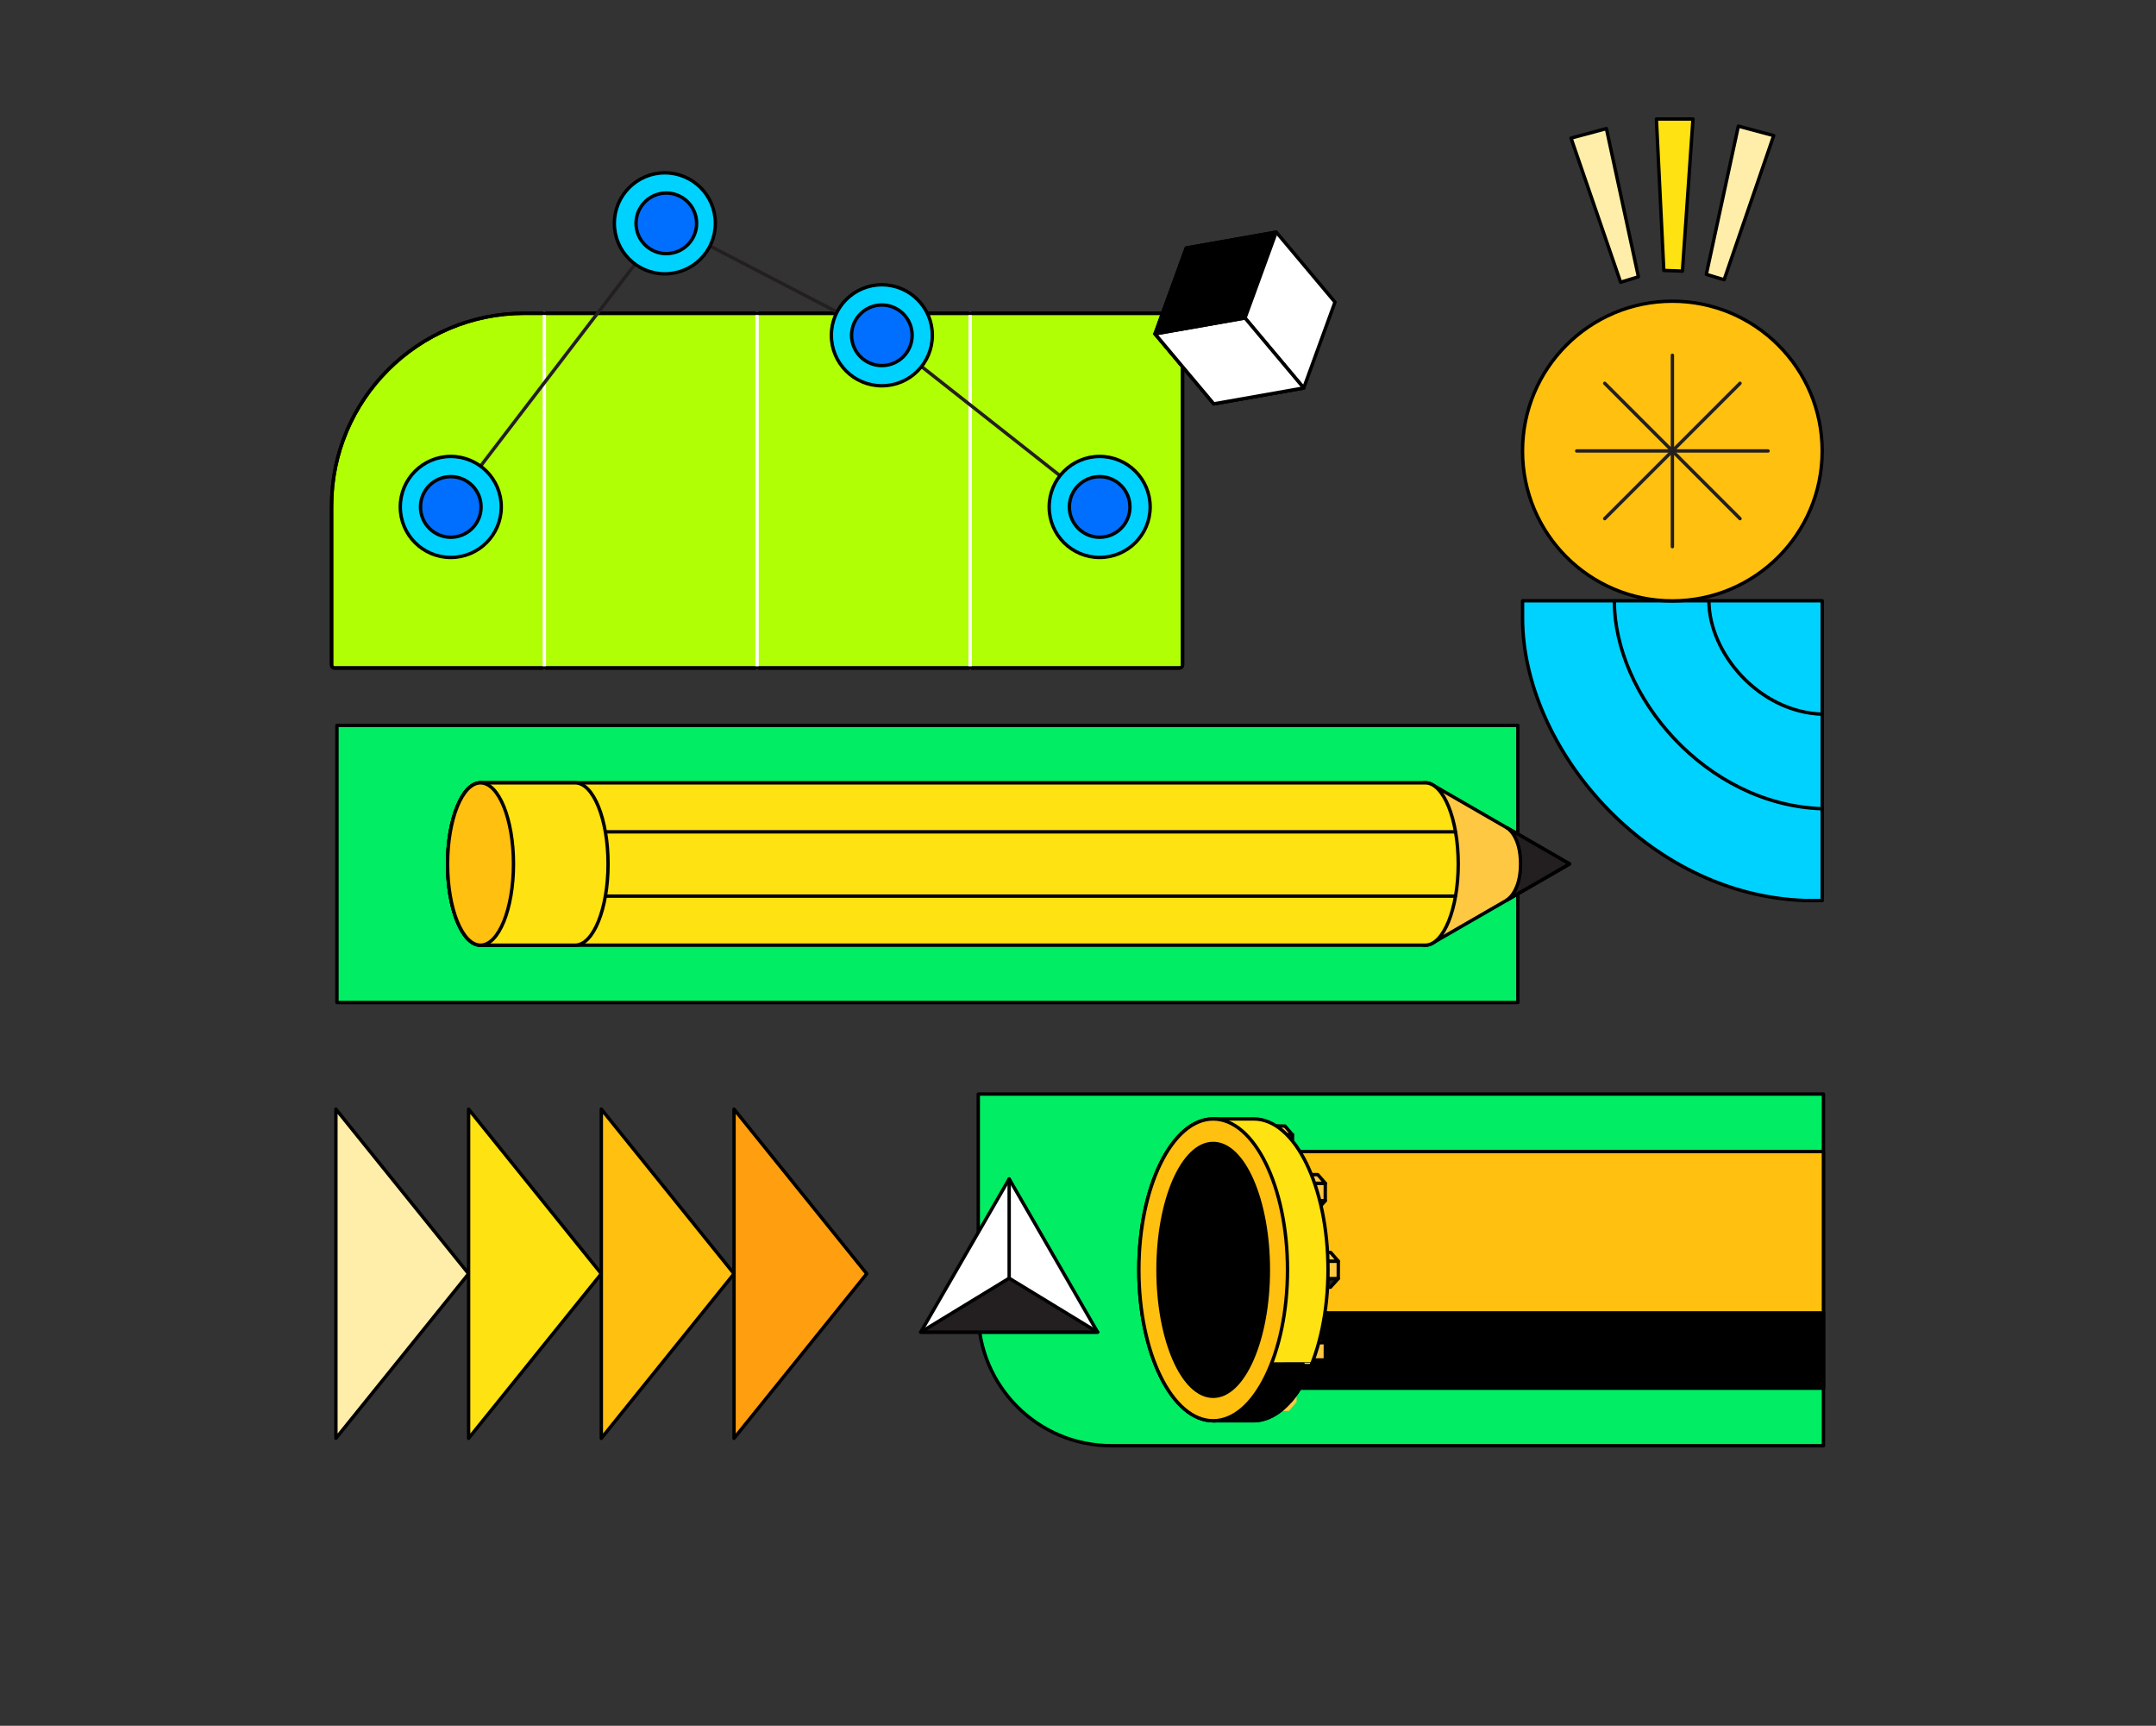 <?xml version="1.0" encoding="utf-8"?>
<svg xmlns="http://www.w3.org/2000/svg" width="696" height="557" viewBox="0 0 696 557" fill="none">
<rect x="0" y="0" width="696" height="557" fill="#333333" stroke="none"/>
<g clip-path="url(#clip0_1003_636)">
<path d="M169.273 101.119H380.812C381.326 101.119 381.753 101.535 381.753 102.06V214.656C381.753 215.171 381.337 215.597 380.812 215.597H107.975C107.461 215.597 107.034 215.181 107.034 214.656V163.358C107.034 129.006 134.921 101.119 169.273 101.119Z" fill="#B1FF05" stroke="black" stroke-width="1.094" stroke-linecap="round" stroke-linejoin="round"/>
<path d="M175.717 101.119V215.586" stroke="white" stroke-width="1.094" stroke-miterlimit="10" stroke-linecap="round"/>
<path d="M244.388 101.119V215.586" stroke="white" stroke-width="1.094" stroke-miterlimit="10" stroke-linecap="round"/>
<path d="M313.19 101.119V215.586" stroke="white" stroke-width="1.094" stroke-miterlimit="10" stroke-linecap="round"/>
<path d="M169.273 101.119H380.812C381.326 101.119 381.753 101.535 381.753 102.06V214.656C381.753 215.171 381.337 215.597 380.812 215.597H107.975C107.461 215.597 107.034 215.181 107.034 214.656V163.358C107.034 129.006 134.921 101.119 169.273 101.119Z" stroke="black" stroke-width="1.094" stroke-linecap="round" stroke-linejoin="round"/>
<path d="M489.995 234.152H108.773V323.577H489.995V234.152Z" fill="#00ED64" stroke="black" stroke-width="1.094" stroke-linecap="round" stroke-linejoin="round"/>
<path d="M462.031 253.078C461.408 252.805 460.773 252.652 460.117 252.652C454.242 252.652 461.2 264.379 461.2 278.853C461.2 293.327 454.231 305.055 460.117 305.055C461.145 305.055 462.13 304.694 463.071 304.027L506.689 278.853L463.071 253.68C462.731 253.439 462.381 253.231 462.031 253.078Z" fill="#FFC843" stroke="black" stroke-width="1.094" stroke-linecap="round" stroke-linejoin="round"/>
<path d="M155.127 305.066H460.117C465.992 305.066 470.751 293.338 470.751 278.864C470.751 264.39 465.992 252.663 460.117 252.663H155.127C149.252 252.663 144.493 264.39 144.493 278.864C144.493 293.338 149.252 305.066 155.127 305.066Z" fill="#FFE212" stroke="black" stroke-width="1.094" stroke-linecap="round" stroke-linejoin="round"/>
<path d="M486.515 267.191C486.515 267.191 490.87 269.62 490.87 278.832C490.87 288.043 486.417 290.527 486.417 290.527L506.689 278.832L486.515 267.191Z" fill="#231F20" stroke="black" stroke-width="1.094" stroke-linecap="round" stroke-linejoin="round"/>
<path d="M155.127 305.066H185.661C191.536 305.066 196.295 293.338 196.295 278.864C196.295 264.39 191.536 252.663 185.661 252.663H155.127C149.252 252.663 144.493 264.39 144.493 278.864C144.493 293.338 149.252 305.066 155.127 305.066Z" fill="#FFE212" stroke="black" stroke-width="1.094" stroke-linecap="round" stroke-linejoin="round"/>
<path d="M155.127 305.066C161 305.066 165.761 293.335 165.761 278.864C165.761 264.394 161 252.663 155.127 252.663C149.254 252.663 144.493 264.394 144.493 278.864C144.493 293.335 149.254 305.066 155.127 305.066Z" fill="#FFC010" stroke="black" stroke-width="1.094" stroke-linecap="round" stroke-linejoin="round"/>
<path d="M195.573 268.482H469.789" stroke="black" stroke-width="1.094" stroke-linecap="round" stroke-linejoin="round"/>
<path d="M195.573 289.236H469.789" stroke="black" stroke-width="1.094" stroke-linecap="round" stroke-linejoin="round"/>
<path d="M155.127 150.46L215.101 72.084L284.68 108.219L354.993 163.621" stroke="#231F20" stroke-width="1.094" stroke-miterlimit="10"/>
<path d="M354.993 179.922C363.996 179.922 371.294 172.623 371.294 163.621C371.294 154.618 363.996 147.32 354.993 147.32C345.991 147.32 338.692 154.618 338.692 163.621C338.692 172.623 345.991 179.922 354.993 179.922Z" fill="#00D2FF" stroke="black" stroke-width="1.094" stroke-linecap="round" stroke-linejoin="round"/>
<path d="M354.992 173.401C360.394 173.401 364.773 169.022 364.773 163.621C364.773 158.218 360.394 153.84 354.992 153.84C349.591 153.84 345.212 158.218 345.212 163.621C345.212 169.022 349.591 173.401 354.992 173.401Z" fill="#006EFF" stroke="black" stroke-width="1.094" stroke-linecap="round" stroke-linejoin="round"/>
<path d="M284.681 124.52C293.684 124.52 300.982 117.222 300.982 108.219C300.982 99.217 293.684 91.918 284.681 91.918C275.678 91.918 268.38 99.217 268.38 108.219C268.38 117.222 275.678 124.52 284.681 124.52Z" fill="#00D2FF" stroke="black" stroke-width="1.094" stroke-miterlimit="10"/>
<path d="M284.681 118C290.083 118 294.461 113.621 294.461 108.219C294.461 102.818 290.083 98.439 284.681 98.439C279.28 98.439 274.9 102.818 274.9 108.219C274.9 113.621 279.28 118 284.681 118Z" fill="#006EFF" stroke="black" stroke-width="1.094" stroke-miterlimit="10"/>
<path d="M214.631 88.385C223.634 88.385 230.932 81.087 230.932 72.084C230.932 63.081 223.634 55.783 214.631 55.783C205.628 55.783 198.33 63.081 198.33 72.084C198.33 81.087 205.628 88.385 214.631 88.385Z" fill="#00D2FF" stroke="black" stroke-width="1.094" stroke-miterlimit="10"/>
<path d="M215.101 81.865C220.502 81.865 224.881 77.486 224.881 72.084C224.881 66.682 220.502 62.303 215.101 62.303C209.699 62.303 205.32 66.682 205.32 72.084C205.32 77.486 209.699 81.865 215.101 81.865Z" fill="#006EFF" stroke="black" stroke-width="1.094" stroke-miterlimit="10"/>
<path d="M145.522 179.922C154.524 179.922 161.822 172.623 161.822 163.621C161.822 154.618 154.524 147.32 145.522 147.32C136.519 147.32 129.221 154.618 129.221 163.621C129.221 172.623 136.519 179.922 145.522 179.922Z" fill="#00D2FF" stroke="black" stroke-width="1.094" stroke-miterlimit="10"/>
<path d="M145.522 173.401C150.924 173.401 155.302 169.022 155.302 163.621C155.302 158.218 150.924 153.84 145.522 153.84C140.121 153.84 135.741 158.218 135.741 163.621C135.741 169.022 140.121 173.401 145.522 173.401Z" fill="#006EFF" stroke="black" stroke-width="1.094" stroke-miterlimit="10"/>
<path d="M315.806 423.668V353.115H588.643V466.62H358.757C335.049 466.62 315.806 447.376 315.806 423.668Z" fill="#00ED64" stroke="black" stroke-width="1.094" stroke-linecap="round" stroke-linejoin="round"/>
<path d="M588.641 448.01H392.167C382.955 448.01 375.505 430.878 375.505 409.84C375.505 388.802 382.966 371.67 392.167 371.67H588.641V448.01Z" fill="#FFC010" stroke="black" stroke-width="1.094" stroke-linecap="round" stroke-linejoin="round"/>
<path d="M392.167 448.01H588.642V423.756H376.654C379.083 437.934 385.111 448.01 392.178 448.01H392.167Z" fill="black" stroke="black" stroke-width="1.094" stroke-linecap="round" stroke-linejoin="round"/>
<path d="M429.495 415.463H425.403L427.843 412.663H432.011L429.495 415.463Z" fill="#231F20" stroke="black" stroke-width="1.094" stroke-linecap="round" stroke-linejoin="round"/>
<path d="M427.863 407.058L427.849 412.659L432.017 412.669L432.031 407.068L427.863 407.058Z" fill="#FFC843" stroke="black" stroke-width="1.094" stroke-linecap="round" stroke-linejoin="round"/>
<path d="M432.011 407.05H427.843L425.403 404.25H429.572L432.011 407.05Z" fill="#FFC843" stroke="black" stroke-width="1.094" stroke-linecap="round" stroke-linejoin="round"/>
<path d="M427.843 407.05V412.663L425.404 415.463L422.953 412.663V407.05L425.404 404.25L427.843 407.05Z" fill="#FFC843"/>
<path d="M425.403 416.196C425.195 416.196 424.987 416.109 424.845 415.944L422.406 413.144C422.285 413.012 422.23 412.837 422.23 412.662V407.061C422.23 406.886 422.296 406.711 422.406 406.58L424.845 403.779C425.119 403.462 425.677 403.462 425.95 403.779L428.39 406.58C428.51 406.711 428.565 406.886 428.565 407.061V412.662C428.565 412.837 428.499 413.012 428.39 413.144L425.95 415.944C425.808 416.109 425.611 416.196 425.392 416.196H425.403ZM423.696 412.389L425.403 414.347L427.11 412.389V407.335L425.403 405.376L423.696 407.335V412.389Z" fill="#231F20"/>
<path d="M425.404 441.676H421.235L423.675 438.875H427.843L425.404 441.676Z" fill="black" stroke="black" stroke-width="1.094" stroke-linecap="round" stroke-linejoin="round"/>
<path d="M423.684 433.324L423.671 438.926L427.839 438.935L427.852 433.334L423.684 433.324Z" fill="#FFC843" stroke="black" stroke-width="1.094" stroke-linecap="round" stroke-linejoin="round"/>
<path d="M427.843 433.274H423.751L421.301 430.473H425.403L427.843 433.274Z" fill="#FFC843" stroke="black" stroke-width="1.094" stroke-linecap="round" stroke-linejoin="round"/>
<path d="M423.752 433.274L423.675 438.875L421.236 441.676L418.796 438.875V433.274L421.301 430.473L423.752 433.274Z" fill="#FFC843"/>
<path d="M421.235 442.409C421.027 442.409 420.819 442.321 420.677 442.157L418.238 439.357C418.117 439.225 418.062 439.05 418.062 438.875V433.274C418.062 433.088 418.128 432.924 418.248 432.782L420.765 429.981C420.907 429.828 421.115 429.74 421.312 429.74C421.52 429.74 421.717 429.839 421.859 429.992L424.298 432.793C424.419 432.924 424.484 433.099 424.473 433.285L424.397 438.886C424.397 439.061 424.331 439.225 424.222 439.357L421.782 442.157C421.64 442.321 421.443 442.409 421.224 442.409H421.235ZM419.529 438.602L421.235 440.56L422.953 438.591L423.018 433.536L421.301 431.567L419.529 433.547V438.591V438.602Z" fill="#231F20"/>
<path d="M425.404 390.323L421.235 390.246L423.675 387.511H427.843L425.404 390.323Z" fill="#FFC843" stroke="black" stroke-width="1.094" stroke-linecap="round" stroke-linejoin="round"/>
<path d="M423.663 381.922L423.648 387.523L427.817 387.533L427.831 381.932L423.663 381.922Z" fill="#FFC843" stroke="black" stroke-width="1.094" stroke-linecap="round" stroke-linejoin="round"/>
<path d="M427.843 381.91H423.751L421.301 379.109H425.403L427.843 381.91Z" fill="#FFC843" stroke="black" stroke-width="1.094" stroke-linecap="round" stroke-linejoin="round"/>
<path d="M423.752 381.91L423.675 387.511L421.236 390.246L418.796 387.445V381.91L421.301 379.109L423.752 381.91Z" fill="#FFC843"/>
<path d="M421.235 390.979C421.027 390.979 420.83 390.892 420.688 390.727L418.248 387.927C418.128 387.795 418.073 387.62 418.073 387.445V381.91C418.073 381.724 418.139 381.56 418.259 381.417L420.775 378.617C420.918 378.463 421.115 378.376 421.322 378.376C421.53 378.376 421.727 378.474 421.869 378.628L424.309 381.428C424.429 381.56 424.495 381.735 424.484 381.921L424.408 387.522C424.408 387.697 424.342 387.872 424.222 388.003L421.782 390.738C421.64 390.892 421.443 390.979 421.235 390.979ZM419.528 387.172L421.246 389.141L422.953 387.238L423.018 382.194L421.301 380.225L419.528 382.205V387.183V387.172Z" fill="#231F20"/>
<path d="M414.769 374.591H410.678L413.117 371.779H417.209L414.769 374.591Z" fill="#FFC843"/>
<path d="M414.77 375.324H410.678C410.394 375.324 410.131 375.16 410.011 374.897C409.89 374.635 409.934 374.328 410.12 374.109L412.56 371.309C412.702 371.145 412.899 371.057 413.118 371.057H417.209C417.494 371.057 417.756 371.221 417.877 371.484C417.997 371.746 417.953 372.053 417.767 372.272L415.328 375.072C415.185 375.236 414.988 375.324 414.77 375.324ZM412.286 373.858H414.441L415.601 372.523H413.446L412.286 373.858Z" fill="#231F20"/>
<path d="M413.08 366.195L413.065 371.797L417.234 371.807L417.248 366.205L413.08 366.195Z" fill="#FFC843" stroke="black" stroke-width="1.094" stroke-linecap="round" stroke-linejoin="round"/>
<path d="M417.209 366.254L413.117 366.178L410.678 363.377L414.835 363.454L417.209 366.254Z" fill="#FFC843" stroke="black" stroke-width="1.094" stroke-linecap="round" stroke-linejoin="round"/>
<path d="M413.118 366.178V371.779L410.678 374.591L408.228 371.779V366.178L410.678 363.377L413.118 366.178Z" fill="#FFC843"/>
<path d="M410.678 375.324C410.47 375.324 410.262 375.236 410.12 375.072L407.68 372.271C407.56 372.14 407.505 371.965 407.505 371.79V366.189C407.505 366.014 407.571 365.839 407.68 365.707L410.12 362.907C410.393 362.589 410.951 362.589 411.225 362.907L413.664 365.707C413.785 365.839 413.839 366.014 413.839 366.189V371.79C413.839 371.965 413.774 372.14 413.664 372.271L411.225 375.072C411.082 375.236 410.885 375.324 410.667 375.324H410.678ZM408.971 371.517L410.678 373.475L412.384 371.517V366.462L410.678 364.504L408.971 366.462V371.517Z" fill="#231F20"/>
<path d="M416.059 455.406H411.968L414.407 452.594H418.499L416.059 455.406Z" fill="#FFC843"/>
<path d="M414.406 446.967L414.392 452.568L418.56 452.578L418.574 446.976L414.406 446.967Z" fill="#FFC843"/>
<path d="M418.501 446.993H414.409L411.97 444.192H416.061L418.501 446.993Z" fill="#FFC843"/>
<path d="M418.5 447.726H414.409C414.201 447.726 413.993 447.638 413.851 447.474L411.411 444.674C411.225 444.455 411.181 444.148 411.302 443.886C411.422 443.623 411.685 443.459 411.969 443.459H416.061C416.269 443.459 416.476 443.547 416.619 443.711L419.058 446.512C419.244 446.73 419.288 447.037 419.168 447.299C419.047 447.562 418.785 447.726 418.5 447.726ZM414.737 446.26H416.892L415.732 444.925H413.577L414.737 446.26Z" fill="#231F20"/>
<path d="M414.409 446.993V452.594L411.969 455.406L409.529 452.594V446.993L411.969 444.192L414.409 446.993Z" fill="#FFC843"/>
<path d="M411.97 456.139C411.762 456.139 411.554 456.051 411.412 455.887L408.972 453.087C408.852 452.955 408.797 452.78 408.797 452.605V447.004C408.797 446.829 408.863 446.654 408.972 446.523L411.412 443.722C411.554 443.558 411.751 443.47 411.97 443.47C412.177 443.47 412.385 443.558 412.527 443.722L414.967 446.523C415.087 446.654 415.142 446.829 415.142 447.004V452.605C415.142 452.78 415.077 452.955 414.967 453.087L412.527 455.887C412.385 456.051 412.188 456.139 411.97 456.139ZM410.263 452.332L411.97 454.29L413.676 452.332V447.277L411.97 445.319L410.263 447.277V452.332Z" fill="#231F20"/>
<path d="M391.642 458.557H404.716C417.931 458.557 428.707 436.72 428.707 409.851C428.707 382.982 418.008 361.145 404.716 361.145H391.642C378.426 361.145 367.65 382.982 367.65 409.851C367.65 436.72 378.426 458.557 391.642 458.557Z" fill="#FFE212" stroke="black" stroke-width="1.094" stroke-linecap="round" stroke-linejoin="round"/>
<path d="M391.642 450.669C401.478 450.669 409.452 432.399 409.452 409.862C409.452 387.325 401.478 369.055 391.642 369.055C381.805 369.055 373.831 387.325 373.831 409.862C373.831 432.399 381.805 450.669 391.642 450.669Z" fill="#231F20"/>
<path d="M391.641 451.391C386.576 451.391 381.861 446.993 378.371 438.995C374.969 431.195 373.087 420.846 373.087 409.851C373.087 398.856 374.958 388.507 378.371 380.706C381.861 372.72 386.576 368.311 391.641 368.311C396.707 368.311 401.422 372.709 404.912 380.706C408.314 388.507 410.196 398.856 410.196 409.851C410.196 420.846 408.325 431.195 404.912 438.995C401.422 446.982 396.707 451.391 391.641 451.391Z" fill="black" stroke="black" stroke-width="1.094" stroke-linecap="round" stroke-linejoin="round"/>
<path d="M391.424 458.556H405.143C405.143 458.556 409.814 458.556 414.551 454.246C417.571 451.511 420.087 448.36 423.457 440.243C423.533 440.166 410.383 440.243 410.383 440.243C410.383 440.243 407.582 448.284 402.342 453.458C396.456 459.344 391.424 458.556 391.424 458.556Z" fill="black" stroke="black" stroke-width="1.094" stroke-linecap="round" stroke-linejoin="round"/>
<path d="M391.642 361.156C404.858 361.156 415.634 382.993 415.634 409.862C415.634 436.731 404.934 458.568 391.642 458.568C378.35 458.568 367.65 436.731 367.65 409.862C367.65 382.993 378.426 361.156 391.642 361.156ZM373.832 409.862C373.832 432.421 381.807 450.669 391.642 450.669C401.477 450.669 409.453 432.355 409.453 409.862C409.453 387.369 401.477 369.055 391.642 369.055C381.807 369.055 373.832 387.303 373.832 409.862Z" fill="#FFC010" stroke="black" stroke-width="1.094" stroke-linecap="round" stroke-linejoin="round"/>
<path d="M325.782 380.509L340.059 405.234L354.325 429.959H325.782H297.229L311.505 405.234L325.782 380.509Z" fill="white" stroke="black" stroke-width="1.094" stroke-linecap="round" stroke-linejoin="round"/>
<path d="M325.782 412.553L297.229 429.959H354.325L325.782 412.553Z" fill="#231F20" stroke="black" stroke-width="1.094" stroke-linecap="round" stroke-linejoin="round"/>
<path d="M325.781 412.553V380.509" stroke="black" stroke-width="1.094" stroke-linecap="round" stroke-linejoin="round"/>
<path d="M108.435 464.234V357.983L151.276 411.109L108.435 464.234Z" fill="#FFEEA9" stroke="black" stroke-width="1.094" stroke-linecap="round" stroke-linejoin="round"/>
<path d="M151.276 464.234V357.983L194.118 411.109L151.276 464.234Z" fill="#FFE212" stroke="black" stroke-width="1.094" stroke-linecap="round" stroke-linejoin="round"/>
<path d="M194.118 464.234V357.983L236.96 411.109L194.118 464.234Z" fill="#FFC010" stroke="black" stroke-width="1.094" stroke-linecap="round" stroke-linejoin="round"/>
<path d="M236.96 464.234V357.983L279.802 411.109L236.96 464.234Z" fill="#FF9F10" stroke="black" stroke-width="1.094" stroke-linecap="round" stroke-linejoin="round"/>
<path d="M382.956 80.038L372.869 107.749L391.828 130.341L420.875 125.221L430.961 97.509L412.002 74.918L382.956 80.038Z" fill="white" stroke="black" stroke-width="1.094" stroke-linecap="round" stroke-linejoin="round"/>
<path d="M401.915 102.629L372.869 107.749L391.828 130.341L420.875 125.221L401.915 102.629Z" fill="white" stroke="black" stroke-width="1.094" stroke-linecap="round" stroke-linejoin="round"/>
<path d="M401.915 102.629L372.869 107.749L391.828 130.341L420.875 125.221L401.915 102.629Z" fill="white" stroke="black" stroke-width="1.094" stroke-linecap="round" stroke-linejoin="round"/>
<path d="M401.915 102.629L412.002 74.918L382.956 80.038L372.869 107.749L401.915 102.629Z" fill="black" stroke="black" stroke-width="1.094" stroke-linecap="round" stroke-linejoin="round"/>
<path d="M588.248 193.914H491.515V199.471C491.515 240.989 531.381 288.896 582.69 290.647H588.248V193.914Z" fill="#00D2FF" stroke="black" stroke-width="1.094" stroke-linecap="round" stroke-linejoin="round"/>
<path d="M539.87 193.947C566.582 193.947 588.237 172.293 588.237 145.58C588.237 118.868 566.582 97.214 539.87 97.214C513.158 97.214 491.504 118.868 491.504 145.58C491.504 172.293 513.158 193.947 539.87 193.947Z" fill="#FFC010" stroke="black" stroke-width="1.094" stroke-linecap="round" stroke-linejoin="round"/>
<path d="M534.718 38.41H546.533L543.12 87.499L537.114 87.291L534.718 38.41Z" fill="#FFE212" stroke="black" stroke-width="1.094" stroke-linecap="round" stroke-linejoin="round"/>
<path d="M561.171 40.708L572.592 43.76L556.587 90.289L550.832 88.549L561.171 40.708Z" fill="#FFEEA9" stroke="black" stroke-width="1.094" stroke-linecap="round" stroke-linejoin="round"/>
<path d="M518.581 41.506L507.159 44.57L523.165 91.098L528.919 89.348L518.581 41.506Z" fill="#FFEEA9" stroke="black" stroke-width="1.094" stroke-linecap="round" stroke-linejoin="round"/>
<path d="M539.882 114.663V176.442" stroke="#231F20" stroke-width="1.094" stroke-linecap="round" stroke-linejoin="round"/>
<path d="M508.986 145.547H570.765" stroke="#231F20" stroke-width="1.094" stroke-linecap="round" stroke-linejoin="round"/>
<path d="M518.034 167.395L561.718 123.711" stroke="#231F20" stroke-width="1.094" stroke-linecap="round" stroke-linejoin="round"/>
<path d="M561.718 167.395L518.034 123.711" stroke="#231F20" stroke-width="1.094" stroke-linecap="round" stroke-linejoin="round"/>
<path d="M521.13 193.914C521.13 224.481 550.471 259.741 588.248 261.032" stroke="black" stroke-width="1.094" stroke-linecap="round" stroke-linejoin="round"/>
<path d="M551.675 193.947C551.675 210.597 567.658 229.808 588.237 230.509" stroke="black" stroke-width="1.094" stroke-linecap="round" stroke-linejoin="round"/>
</g>
<defs>
<clipPath id="clip0_1003_636">
<rect width="696" height="556.8" fill="white"/>
</clipPath>
</defs>
</svg>